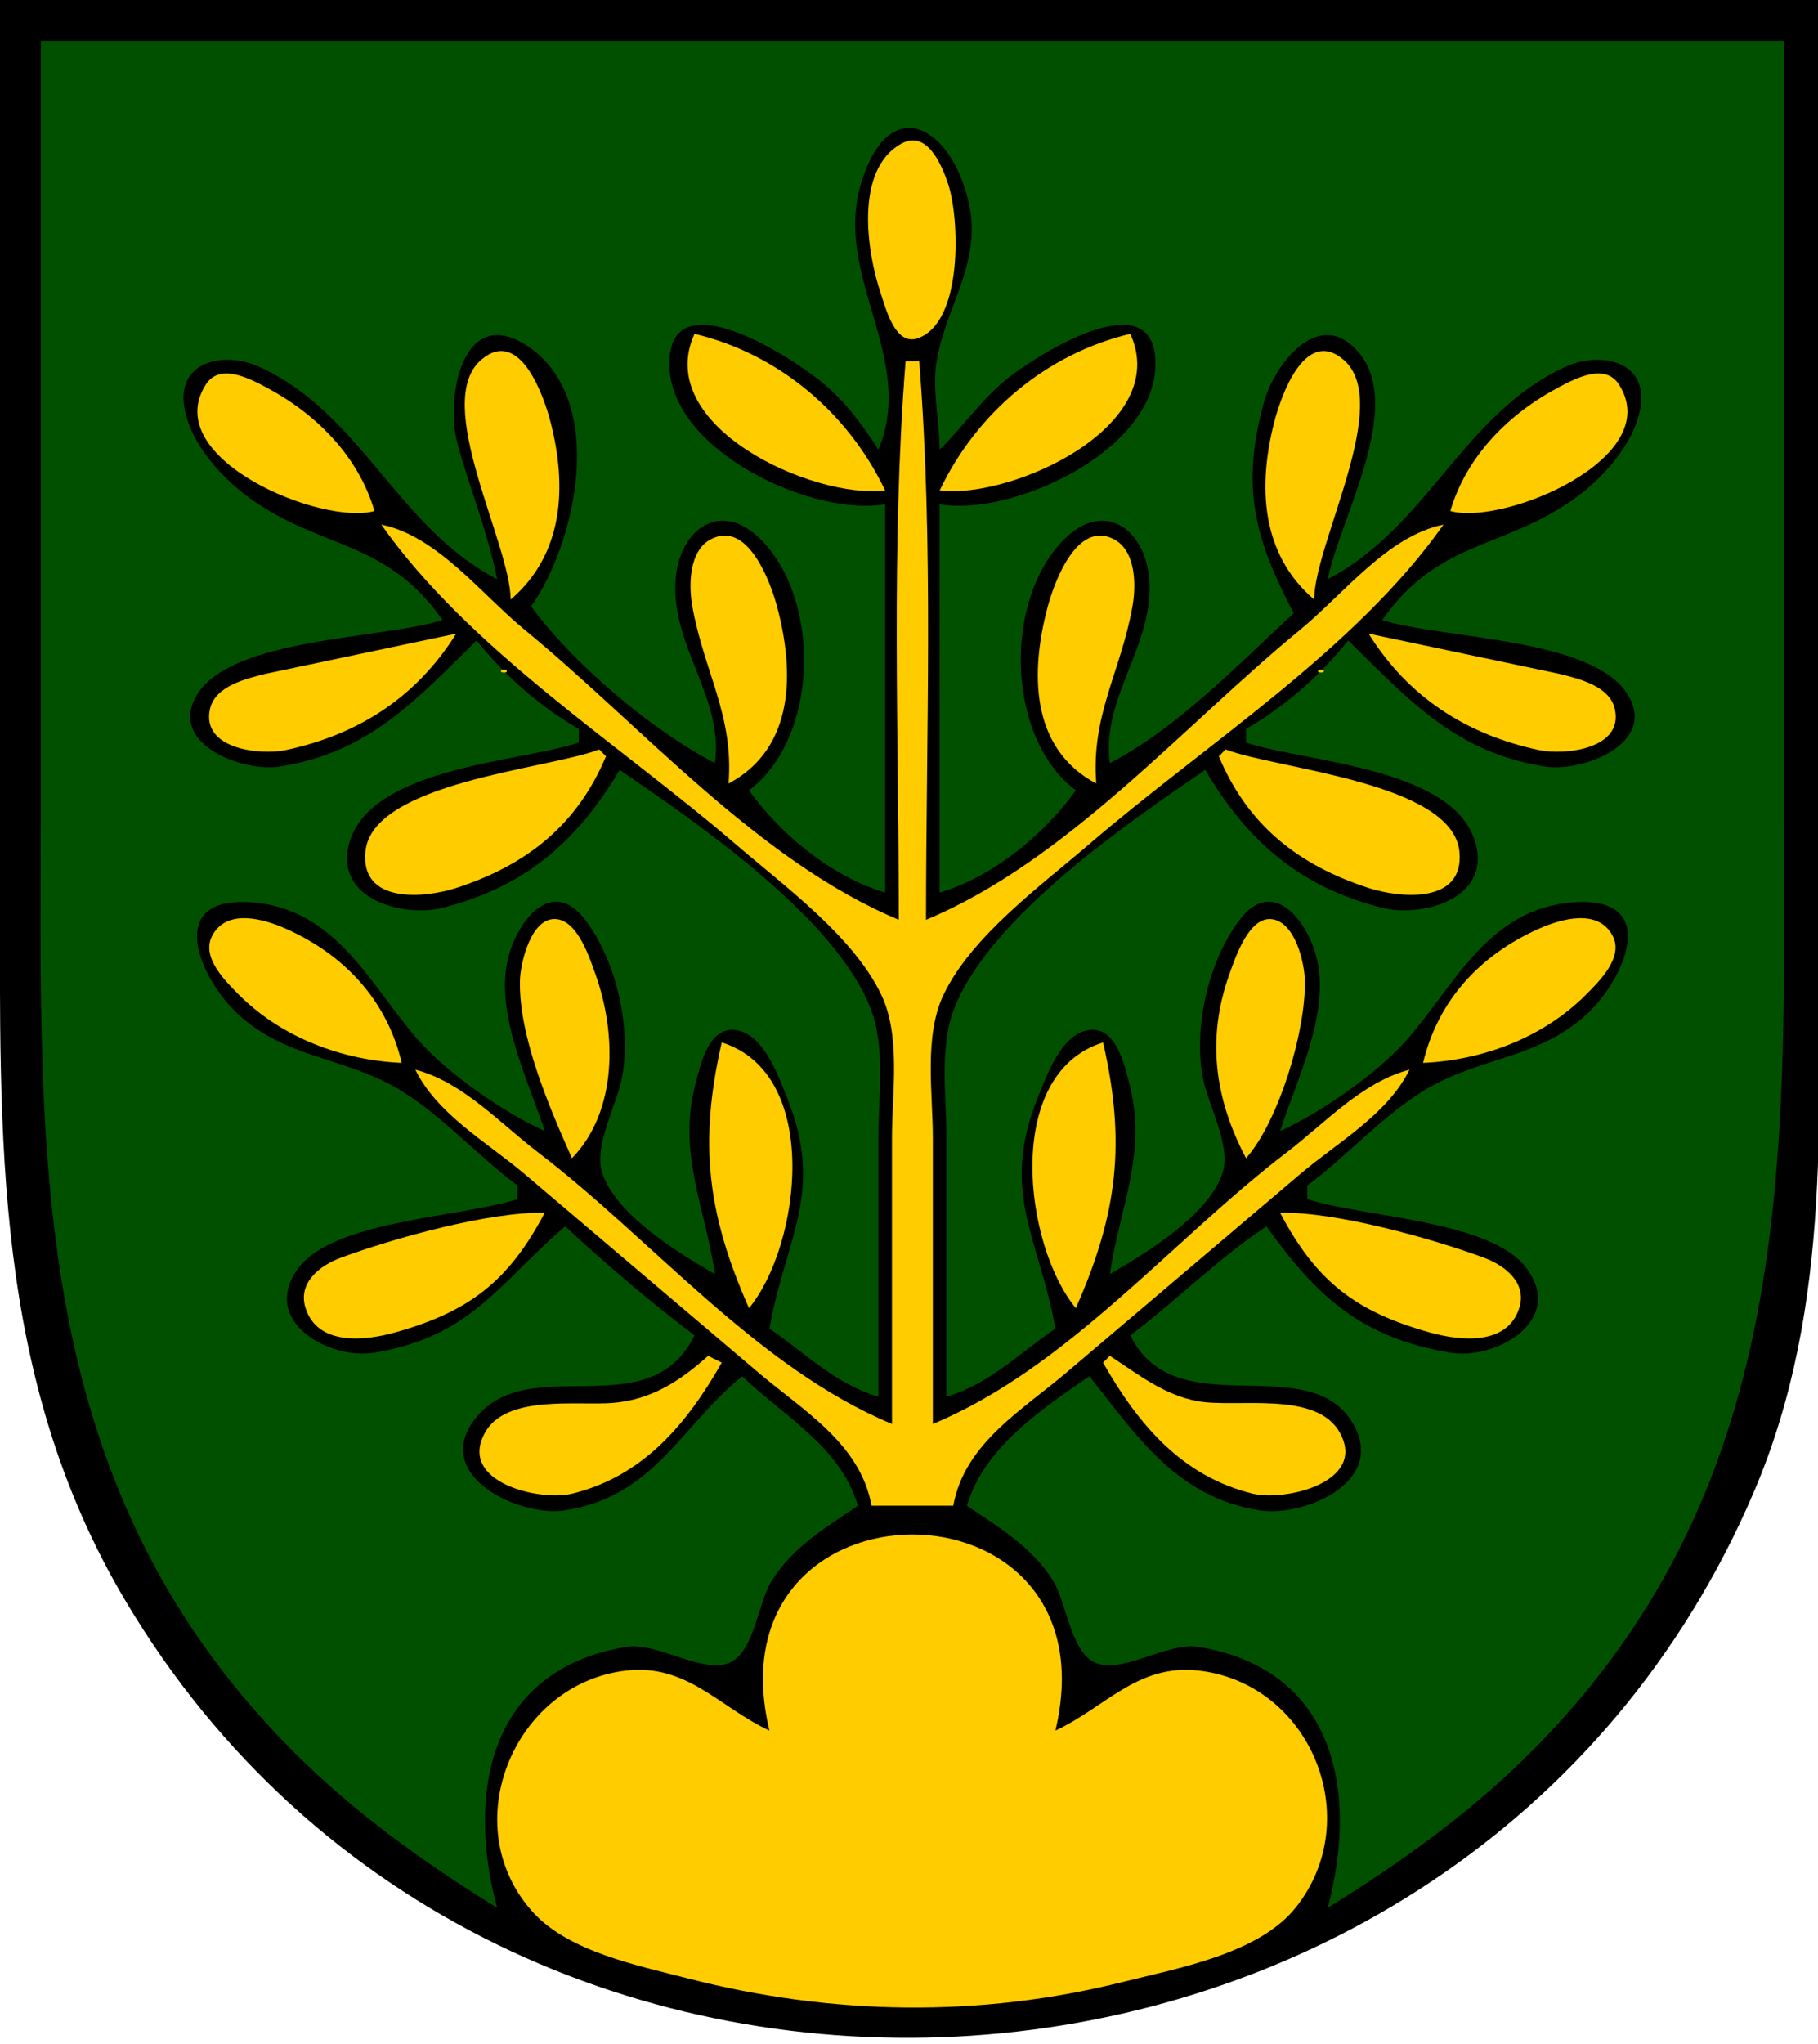 <?xml version="1.0" encoding="UTF-8" standalone="yes"?>
<!DOCTYPE svg PUBLIC "-//W3C//DTD SVG 1.1//EN" "http://www.w3.org/Graphics/SVG/1.1/DTD/svg11.dtd">
<svg xmlns="http://www.w3.org/2000/svg" xmlns:xlink="http://www.w3.org/1999/xlink" width="267" height="300">
<path style="fill: rgb(0, 0, 0); stroke: none;" d="M0 0L0 130C0 166.829 -1.095 202.14 18.453 235C73.503 327.535 215.293 317.862 257.573 219C269.388 191.373 267 162.344 267 133L267 0L0 0z"/>
<path style="fill: rgb(0, 80, 0); stroke: none;" d="M6 6L6 116C6 168.071 3.206 217.076 43.001 257C51.985 266.013 62.188 273.334 73 280C68.596 263.526 71.483 245.088 92 241.709C96.638 240.945 103.631 246.065 107.49 243.868C110.823 241.971 111.381 235.141 113.34 232.004C116.432 227.054 121.282 224.183 126 221C123.42 212.313 115.248 207.979 109 202C99.809 209.482 96.097 219.644 83 221.671C76.261 222.713 63.327 216.601 69.743 208.279C77.614 198.07 95.289 209.643 102 196C95.407 191.031 89.071 185.592 83 180C73.133 188.451 69.215 196.166 55 198.532C48.315 199.644 38.166 193.881 43.743 186.214C48.938 179.072 67.783 178.673 76 176L76 174C69.748 169.366 63.897 162.556 57 159.009C49.479 155.142 41.673 154.992 35.004 148.895C29.413 143.784 23.889 131.444 37 132.434C49.538 133.381 54.417 144.752 61.498 152.737C65.817 157.607 74.085 163.364 80 166C77.576 158.55 72.786 148.967 74.533 141C75.766 135.377 81.012 128.366 86.034 135.113C90.539 141.165 92.696 150.645 91.384 158C90.667 162.024 87.209 168.025 88.407 172C90.276 178.204 99.683 183.941 105 187C103.543 177.132 99.455 169.221 102.156 159C102.893 156.21 104.077 150.684 108.012 151.176C112.115 151.689 114.231 157.755 115.547 161C121.223 174.998 115.39 181.59 113 195C118.314 198.633 122.695 203.132 129 205L129 167C129 160.99 130.085 153.702 127.852 148C122.617 134.629 102.565 120.908 91 113C84.752 123.543 77.049 130.216 65 133.24C59.241 134.685 49.215 132.015 51.223 124.004C54.077 112.616 75.975 111.936 85 109L85 107C79.295 103.703 74.102 99.153 70 94C61.036 102.783 54.208 110.489 41 112.521C35.729 113.332 24.688 109.275 28.847 102.108C33.828 93.527 56.165 93.825 65 91C56.716 79.24 47.432 80.676 37.001 73.351C32.734 70.355 28.099 65.314 27.105 60.001C25.785 52.94 32.961 51.537 38 53.801C53.022 60.551 58.309 77.379 73 85C71.652 78.055 68.981 71.779 67.159 65C65.375 58.364 67.969 44.137 77.786 51.01C89.264 59.046 84.528 79.824 78 89C84.209 97.436 95.683 107.193 105 112C106.34 102.418 98.438 94.689 99.225 85C99.827 77.579 105.891 73.278 111.775 79.215C120.764 88.282 120.142 108.447 110 116C114.711 122.55 122.189 128.701 130 131L130 74C119.463 75.869 98.896 66.393 98.323 54.001C97.684 40.199 116.799 52.75 120.985 56.326C124.233 59.1 126.751 62.404 129 66C134.647 52.548 122.353 40.635 126.44 27C130.599 13.124 139.93 18.662 142.331 30C144.159 38.634 138.943 44.9 137.559 53C136.864 57.07 137.997 61.83 138 66C141.466 62.604 144.17 58.57 148.004 55.518C152.311 52.089 170.296 40.643 169.677 54.001C169.104 66.393 148.537 75.869 138 74L138 131C145.811 128.701 153.289 122.55 158 116C147.858 108.447 147.236 88.282 156.225 79.215C162.109 73.278 168.173 77.579 168.775 85C169.562 94.689 161.66 102.418 163 112C172.872 106.906 181.847 97.51 190 90C184.147 78.874 182.242 71.271 185.641 59C187.105 53.716 193.434 45.045 199.297 51.434C206.625 59.421 196.717 76.152 195 85C209.691 77.379 214.978 60.551 230 53.801C235.039 51.537 242.215 52.94 240.895 60.001C239.901 65.314 235.265 70.355 230.999 73.351C220.568 80.676 211.284 79.24 203 91C211.835 93.825 234.172 93.527 239.153 102.108C243.313 109.275 232.271 113.332 227 112.521C213.792 110.489 206.964 102.783 198 94C193.898 99.153 188.705 103.703 183 107L183 109C192.025 111.936 213.923 112.616 216.777 124.004C218.785 132.015 208.759 134.685 203 133.24C190.951 130.216 183.248 123.543 177 113C165.435 120.908 145.383 134.629 140.148 148C137.915 153.702 139 160.99 139 167L139 205C145.305 203.132 149.686 198.633 155 195C152.61 181.59 146.777 174.998 152.453 161C153.769 157.755 155.885 151.689 159.988 151.176C163.923 150.684 165.107 156.21 165.844 159C168.545 169.221 164.457 177.132 163 187C168.317 183.941 177.724 178.204 179.593 172C180.791 168.025 177.333 162.024 176.616 158C175.304 150.645 177.461 141.165 181.966 135.113C186.988 128.366 192.234 135.377 193.467 141C195.214 148.967 190.424 158.55 188 166C193.915 163.364 202.183 157.607 206.502 152.737C213.583 144.752 218.461 133.381 231 132.434C244.111 131.444 238.587 143.784 232.996 148.895C226.327 154.992 218.521 155.142 211 159.009C204.103 162.556 198.252 169.366 192 174L192 176C200.217 178.673 219.062 179.072 224.257 186.214C229.834 193.881 219.685 199.644 213 198.532C199.959 196.362 193.383 190.329 186 180C178.879 184.71 172.817 190.862 166 196C172.695 209.61 192.4 197.655 198.817 209.133C203.531 217.566 191.544 222.683 185 221.671C172.887 219.797 167.065 210.902 160 202C152.926 206.837 144.534 212.471 142 221C146.718 224.183 151.568 227.054 154.66 232.004C156.619 235.141 157.177 241.971 160.51 243.868C164.369 246.065 171.362 240.945 176 241.709C196.517 245.088 199.404 263.526 195 280C205.812 273.334 216.015 266.013 224.999 257C264.794 217.076 262 168.071 262 116L262 6L6 6z"/>
<path style="fill: rgb(255, 204, 0); stroke: none;" d="M132.378 21.086C125.407 24.949 127.36 37.177 129.334 43C130.056 45.129 131.418 50.812 134.777 49.654C141.497 47.338 140.929 32.013 139.25 27.001C138.345 24.3 136.174 18.983 132.378 21.086M102 49C95.817 62.507 119.292 73.263 130 72C124.581 60.596 114.346 51.933 102 49M138 72C148.708 73.263 172.183 62.507 166 49C153.654 51.933 143.419 60.596 138 72M75 88C82.866 81.257 83.245 71.307 80.873 62C79.94 58.341 76.41 47.939 70.703 52.785C63.352 59.028 74.931 79.62 75 88M193 88C193.069 79.62 204.648 59.028 197.297 52.785C191.59 47.939 188.06 58.341 187.127 62C184.755 71.307 185.134 81.257 193 88M133 53C130.854 80.189 132 107.705 132 135C111.286 126.374 94.192 106.484 77 92.386C70.683 87.206 64.213 78.657 56 77C68.924 95.346 91.084 109.311 108 123.87C115.103 129.982 125.32 137.393 129.427 146C132.336 152.096 131 160.429 131 167L131 209C111.169 200.741 95.871 181.989 79 169.116C73.389 164.834 67.951 158.808 61 157C64.182 163.531 71.549 167.665 77 172.275L111 201.13C117.696 206.891 126.319 211.718 128 221L140 221C141.681 211.718 150.304 206.891 157 201.13L191 172.275C196.451 167.665 203.818 163.531 207 157C200.049 158.808 194.611 164.834 189 169.116C172.129 181.989 156.831 200.741 137 209L137 167C137 160.429 135.664 152.096 138.573 146C142.68 137.393 152.897 129.982 160 123.87C176.916 109.311 199.077 95.346 212 77C203.787 78.657 197.317 87.206 191 92.386C173.808 106.484 156.714 126.374 136 135C136 107.731 137.143 80.156 135 53L133 53M55 75C52.598 66.896 46.391 60.691 39 56.797C36.545 55.504 32.245 53.264 30.222 56.449C23.315 67.321 47.338 77.201 55 75M213 75C220.662 77.201 244.685 67.321 237.778 56.449C235.755 53.264 231.455 55.504 229 56.797C221.609 60.691 215.402 66.896 213 75M107 115C116.801 109.79 116.665 98.477 114.115 89C113.155 85.432 109.837 76.329 104.419 79.137C101.145 80.833 101.135 85.951 101.681 89C103.401 98.618 107.786 104.961 107 115M161 115C160.214 104.961 164.6 98.618 166.319 89C166.865 85.951 166.855 80.833 163.581 79.137C158.163 76.329 154.845 85.432 153.885 89C151.335 98.477 151.199 109.791 161 115M67 93L39 98.899C36.135 99.614 31.572 100.672 30.832 104.093C29.557 109.986 38.264 110.883 42 110.086C52.696 107.806 61.2 102.273 67 93M201 93C206.8 102.273 215.304 107.806 226 110.086C229.736 110.883 238.443 109.986 237.168 104.093C236.428 100.672 231.865 99.614 229 98.899L201 93M137 95L138 96L137 95M71 96L72 97L71 96M196 96L197 97L196 96M72 97L73 98L72 97M195 97L196 98L195 97M73.667 98.333C73.222 98.778 74.278 98.722 74.333 98.667C74.778 98.222 73.722 98.278 73.667 98.333M193.667 98.333C193.222 98.778 194.278 98.722 194.333 98.667C194.778 98.222 193.722 98.278 193.667 98.333M192 99L193 100L192 99M76 100L77 101L76 100M77 101L78 102L77 101M190 101L191 102L190 101z"/>
<path style="fill: rgb(255, 204, 0); stroke: none;" d="M78 102L79 103L78 102M189 102L190 103L189 102z"/>
<path style="fill: rgb(255, 204, 0); stroke: none;" d="M79 103L80 104L79 103M188 103L189 104L188 103M80 104L81 105L80 104M187 104L188 105L187 104M89 111L88 110C80.465 112.907 54.636 114.807 53.662 125.012C52.922 132.758 62.437 131.808 67 130.329C77.298 126.989 84.751 121.135 89 111M180 110L179 111C183.249 121.135 190.702 126.989 201 130.329C205.563 131.808 215.078 132.758 214.338 125.012C213.364 114.807 187.535 112.907 180 110M59 156C56.815 146.806 50.602 140.147 42 136.314C38.807 134.891 33.237 133.254 31.137 137.395C29.55 140.522 33.069 143.97 35.044 145.957C41.312 152.262 50.215 155.617 59 156M84 170C90.758 163.014 90.53 151.604 87.453 143C86.585 140.573 84.923 135.399 81.892 134.921C78.056 134.316 76.406 141.324 76.359 144C76.212 152.233 80.713 162.585 84 170M183 170C187.83 164.521 191.772 151.362 191.641 144C191.593 141.273 190.227 135.449 186.891 134.921C183.436 134.375 181.406 140.599 180.547 143C177.181 152.411 178.378 161.228 183 170M209 156C217.785 155.617 226.688 152.262 232.956 145.957C234.931 143.97 238.45 140.522 236.863 137.395C234.763 133.254 229.193 134.891 226 136.314C217.398 140.147 211.185 146.806 209 156M106 153C102.644 167.64 103.821 178.06 110 192C117.574 182.857 120.751 157.613 106 153M158 192C164.179 178.06 165.356 167.64 162 153C147.249 157.613 150.426 182.857 158 192M80 178C71.892 177.817 57.8 181.741 50.015 184.613C47.004 185.725 43.74 188.255 44.851 191.899C46.589 197.601 53.641 196.787 58 195.572C68.912 192.529 74.71 188.042 80 178M188 178C193.29 188.042 199.088 192.529 210 195.572C214.359 196.787 221.411 197.601 223.149 191.899C224.26 188.255 220.996 185.725 217.985 184.613C210.2 181.741 196.108 177.817 188 178z"/>
<path style="fill: rgb(255, 204, 0); stroke: none;" d="M104 199C99.878 202.697 95.663 205.442 90 205.907C84.79 206.334 74.333 204.641 71.223 210.279C67.206 217.561 79.277 220.387 84 219.235C94.439 216.689 100.862 209.018 106 200L104 199M163 199L162 200C167.138 209.018 173.561 216.689 184 219.235C188.723 220.387 200.794 217.561 196.777 210.279C193.34 204.048 181.655 206.665 176 205.671C170.973 204.788 167.155 201.711 163 199M113 254C105.682 250.608 100.948 244.182 92 245.189C75.357 247.063 66.725 268.152 78.39 280.787C83.64 286.473 93.771 288.509 101 290.37C122.06 295.792 143.869 296.181 165 290.873C173.052 288.851 184.952 286.756 190.362 279.895C200.633 266.869 192.443 247.04 176 245.189C167.052 244.182 162.318 250.608 155 254C164.137 215.621 103.863 215.621 113 254z"/>
</svg>